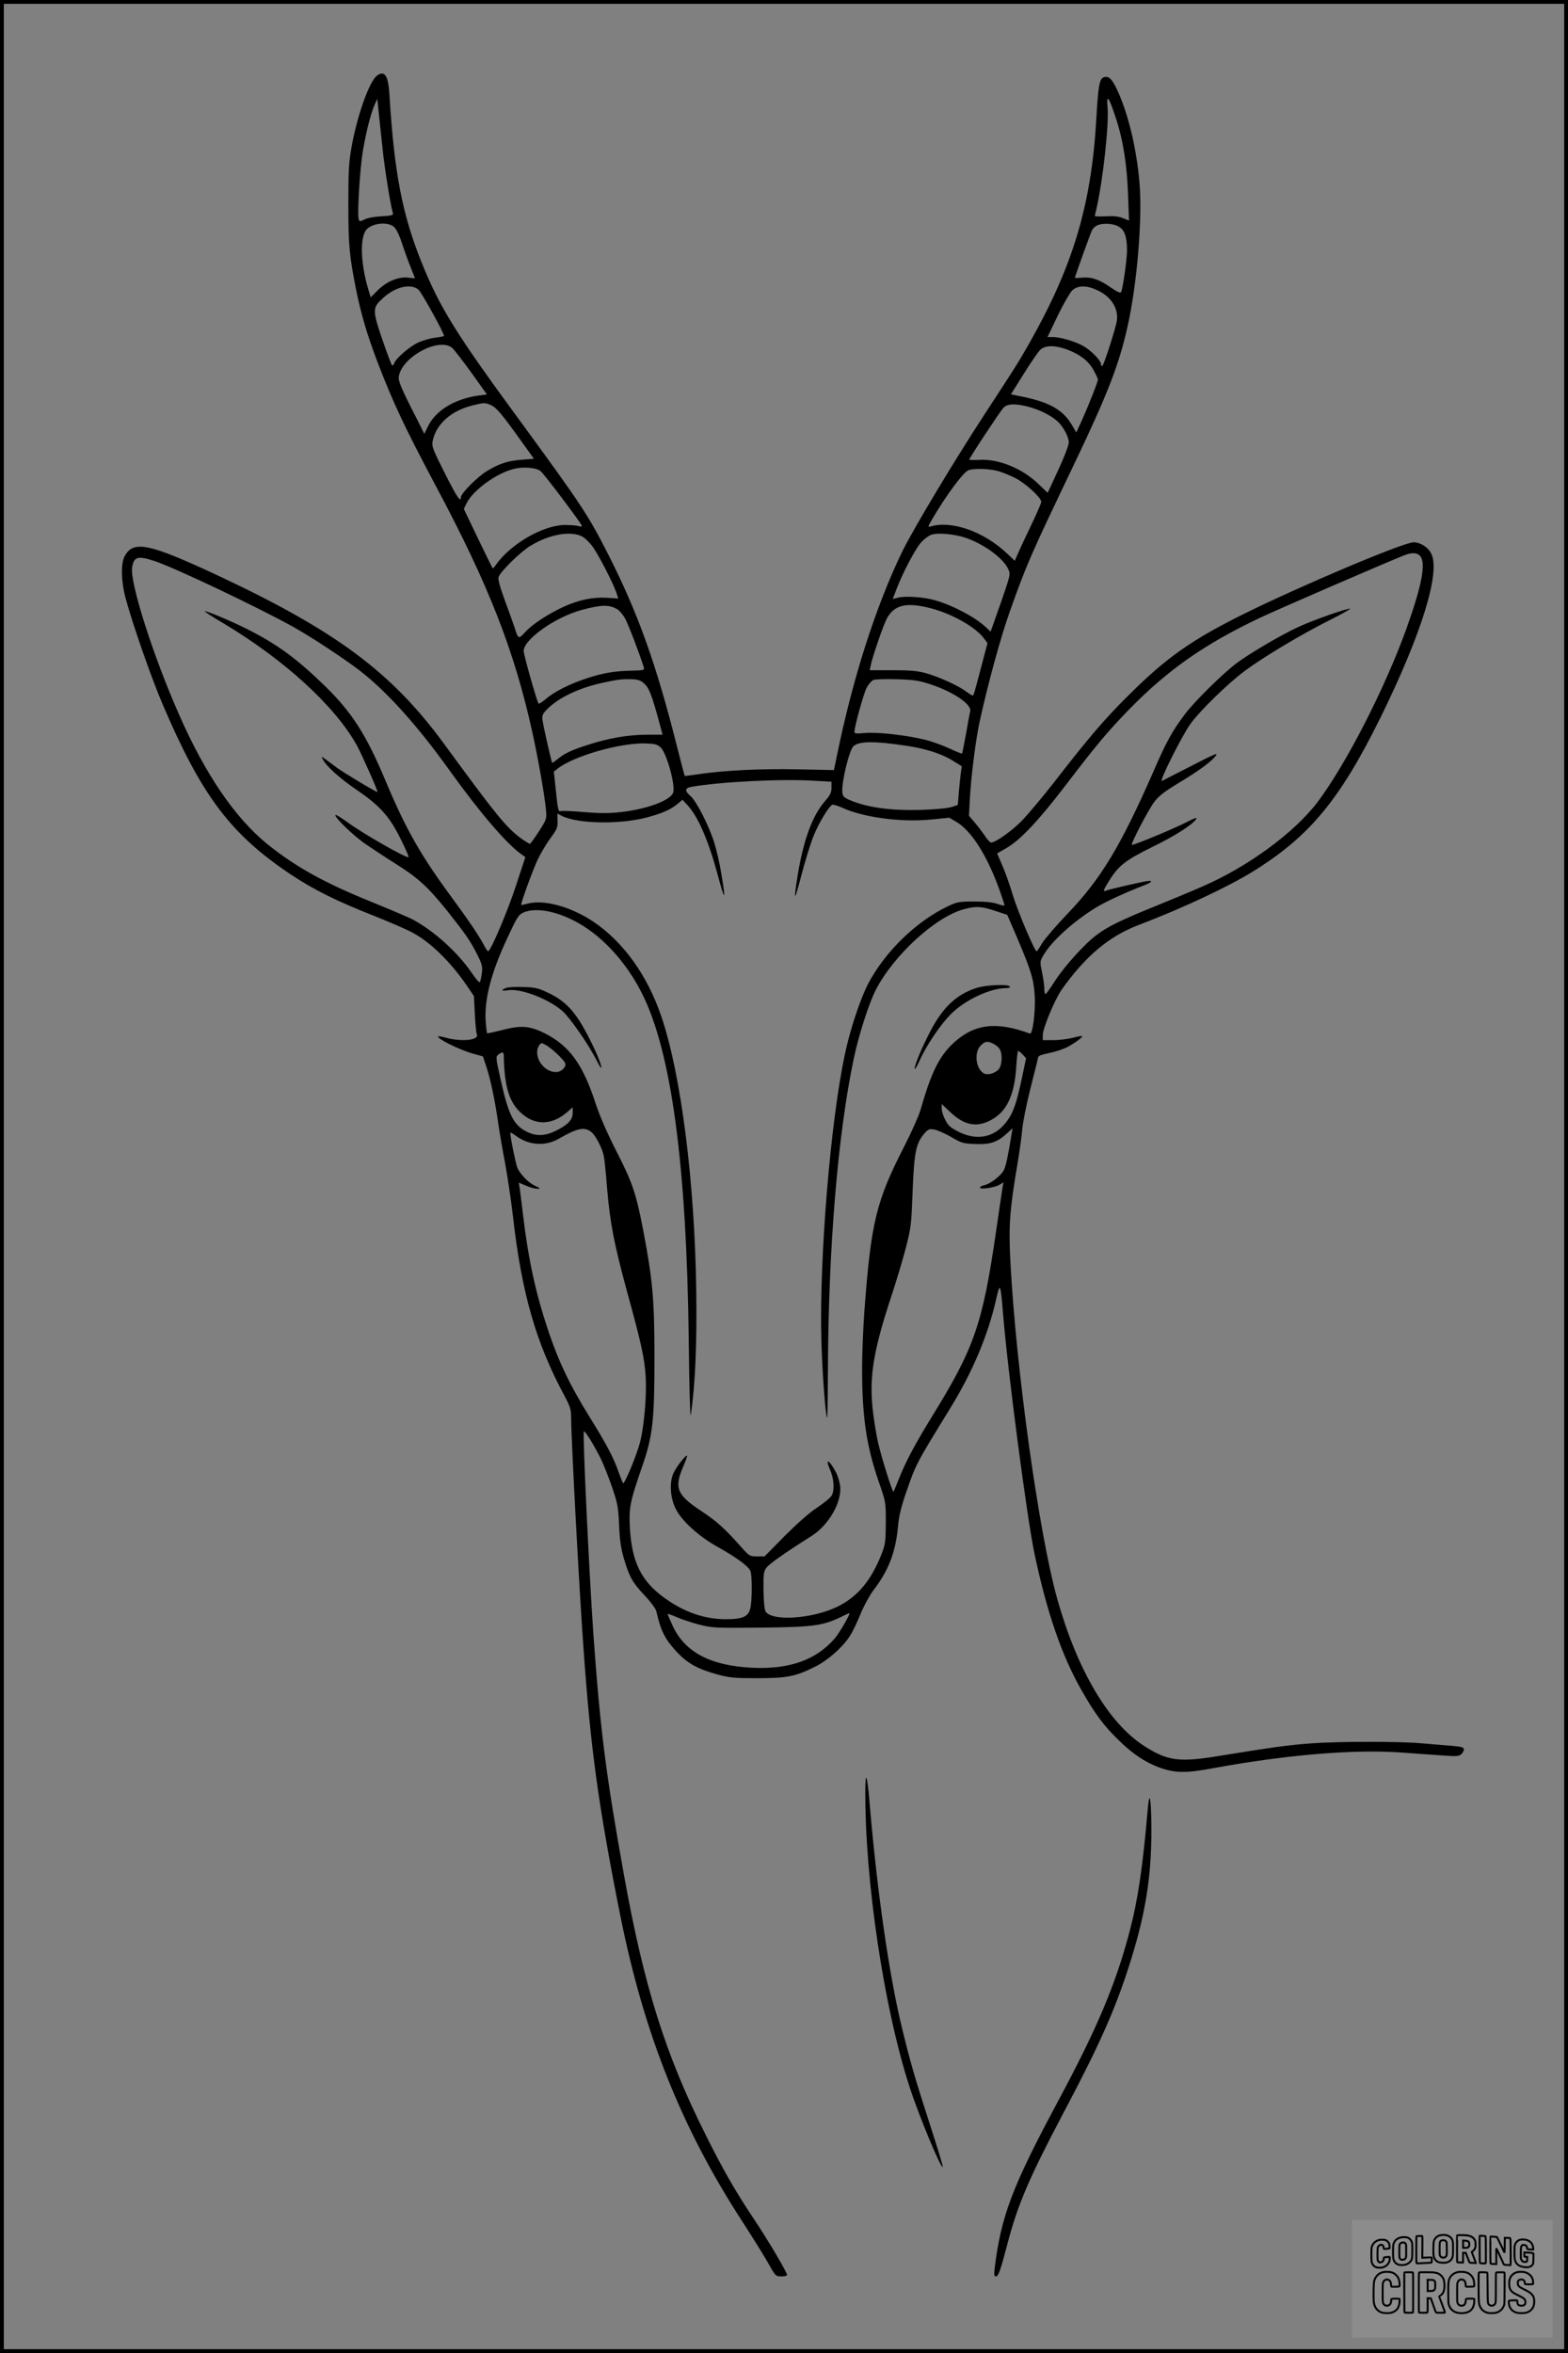 <?xml version="1.0" encoding="UTF-8"?>
<svg xmlns="http://www.w3.org/2000/svg" version="1.0" width="1024pt" height="1536pt" viewBox="0 0 1024 1536" preserveAspectRatio="xMidYMid meet">
  <rect x="0" y="0" width="1024" height="1536" fill="#808080" stroke="none"/>
  <g transform="translate(0.00 0.00) scale(1)">
    <g transform="translate(0,1536) scale(0.1,-0.1)" fill="#000000" stroke="none">
      <path d="M2453 14858 c-50 -55 -121 -260 -156 -451 -19 -106 -22 -156 -22 -382 0 -270 7 -337 51 -558 32 -158 73 -298 143 -480 101 -262 173 -415 378 -801 343 -642 512 -1073 629 -1604 39 -176 80 -411 89 -504 6 -63 6 -64 -44 -143 -29 -44 -55 -81 -60 -83 -4 -1 -32 16 -62 38 -95 71 -160 151 -501 617 -343 467 -704 735 -1479 1098 -451 210 -549 230 -606 122 -24 -46 -22 -162 6 -267 44 -166 170 -528 245 -702 254 -594 442 -843 833 -1105 150 -100 300 -175 547 -272 98 -39 209 -87 246 -107 119 -62 250 -190 358 -347 l47 -69 6 -116 c3 -65 9 -125 13 -134 17 -37 -93 -50 -194 -24 -30 8 -56 13 -58 11 -13 -13 137 -88 230 -114 l62 -17 23 -70 c26 -77 56 -219 77 -369 8 -55 28 -172 45 -260 16 -88 39 -243 51 -345 56 -498 150 -826 335 -1169 40 -76 45 -91 45 -150 0 -130 52 -1110 81 -1506 46 -651 97 -1022 238 -1730 155 -778 401 -1395 801 -2010 64 -99 139 -219 166 -267 48 -86 50 -88 87 -88 20 0 37 4 37 9 0 18 -124 228 -220 371 -117 175 -199 318 -312 545 -263 524 -403 971 -533 1695 -119 663 -154 938 -200 1575 -28 405 -71 1312 -62 1321 7 7 72 -99 112 -181 18 -38 51 -122 73 -185 35 -104 40 -128 45 -245 4 -98 12 -151 31 -218 36 -121 57 -159 137 -243 37 -39 71 -85 75 -101 30 -132 55 -181 135 -268 70 -74 136 -111 269 -147 74 -20 108 -23 255 -23 193 0 249 11 374 73 85 41 183 127 231 202 17 26 49 92 70 145 22 53 60 122 84 154 100 130 146 251 161 421 5 60 20 122 50 210 68 196 62 185 291 558 143 232 246 474 298 705 27 119 30 114 46 -83 31 -382 156 -1334 206 -1573 81 -382 177 -662 305 -887 90 -159 148 -236 246 -331 90 -88 168 -140 259 -175 106 -39 175 -41 365 -5 470 86 912 123 1218 101 86 -6 206 -15 266 -19 92 -7 113 -6 127 7 10 8 18 23 18 32 0 14 -14 18 -82 24 -46 3 -132 11 -193 16 -149 13 -528 13 -716 0 -155 -11 -260 -26 -599 -81 -269 -45 -345 -35 -500 65 -232 150 -435 495 -565 957 -119 423 -268 1488 -306 2194 -13 242 -6 344 47 655 13 80 27 179 30 220 4 41 26 156 51 255 25 99 48 190 50 202 5 24 7 24 93 43 30 7 73 22 95 32 47 24 108 68 102 74 -2 3 -30 -2 -63 -11 -32 -8 -89 -15 -126 -15 l-68 0 0 33 c0 45 80 236 125 299 155 218 308 346 499 419 291 111 585 249 750 351 369 229 566 467 831 1003 269 546 395 953 331 1073 -21 41 -71 72 -115 72 -65 0 -742 -286 -1113 -470 -336 -167 -501 -283 -744 -525 -160 -158 -261 -276 -489 -570 -77 -99 -174 -214 -215 -256 -67 -67 -169 -139 -198 -139 -6 0 -26 21 -43 48 -18 26 -48 65 -67 87 l-34 40 6 115 c9 156 40 395 66 510 56 253 138 550 195 709 111 312 135 366 414 949 225 470 300 663 356 917 61 274 96 696 77 927 -19 229 -75 461 -148 615 -33 70 -55 90 -87 78 -27 -11 -35 -56 -47 -265 -32 -565 -151 -964 -437 -1469 -76 -133 -87 -150 -287 -456 -204 -312 -473 -760 -545 -908 -172 -356 -323 -826 -427 -1338 l-18 -86 -241 5 c-242 5 -475 -7 -645 -32 -47 -7 -86 -12 -88 -11 -2 2 -23 83 -48 181 -137 546 -256 878 -449 1259 -134 264 -173 323 -580 879 -418 569 -523 738 -643 1036 -125 311 -177 583 -208 1080 -6 110 -21 150 -52 150 -10 0 -28 -10 -39 -22z m4831 -259 c50 -148 76 -312 83 -512 l6 -167 -39 16 c-27 11 -60 15 -111 12 -40 -2 -73 -1 -73 2 0 3 5 23 10 45 43 188 83 551 73 665 -8 89 7 71 51 -61z m-4779 -269 c15 -120 47 -316 61 -361 4 -14 -7 -17 -73 -21 -46 -2 -91 -10 -111 -20 -30 -15 -34 -15 -39 -1 -11 29 7 331 27 449 22 128 51 241 77 302 l17 37 13 -125 c7 -69 20 -186 28 -260z m69 -452 c15 -14 35 -56 52 -108 15 -47 40 -116 56 -155 15 -38 28 -70 28 -71 0 -1 -22 1 -49 4 -63 6 -143 -29 -199 -88 l-41 -41 -16 53 c-46 154 -55 311 -21 376 27 53 144 71 190 30z m4733 2 c38 -22 53 -67 53 -154 0 -61 -27 -252 -39 -273 -4 -8 -26 2 -71 33 -73 51 -126 68 -187 61 -24 -2 -43 -2 -43 0 0 9 101 288 111 309 6 12 21 27 33 32 36 18 108 14 143 -8z m-4573 -412 c20 -18 166 -282 166 -301 0 -2 -25 -7 -55 -11 -30 -3 -79 -17 -110 -30 -58 -26 -150 -105 -161 -138 -3 -11 -10 -16 -14 -12 -5 5 -34 83 -65 173 -64 189 -63 203 7 266 81 74 182 97 232 53z m4431 -2 c97 -44 146 -129 126 -214 -22 -90 -85 -282 -93 -282 -4 0 -8 6 -8 13 0 24 -67 92 -117 119 -55 31 -151 58 -200 58 l-32 0 66 138 c36 75 79 149 94 165 37 35 94 36 164 3z m-4211 -378 c14 -13 70 -86 126 -163 l100 -140 -48 -6 c-159 -21 -284 -96 -336 -200 l-25 -51 -47 94 c-106 207 -125 252 -119 283 24 129 266 256 349 183z m4013 -9 c85 -32 139 -73 173 -132 16 -29 30 -58 30 -65 0 -15 -60 -167 -109 -276 l-32 -69 -32 54 c-56 93 -144 143 -313 178 l-82 17 84 134 c46 74 95 145 109 158 34 29 95 29 172 1z m-3762 -363 c36 -15 72 -58 203 -241 l79 -110 -81 -6 c-93 -8 -145 -25 -226 -74 -62 -37 -170 -146 -170 -171 0 -38 -26 0 -105 157 -77 151 -86 176 -80 207 21 112 121 202 263 236 74 18 77 19 117 2z m3510 -11 c76 -20 151 -58 194 -98 36 -34 70 -99 71 -133 0 -23 -33 -107 -98 -245 l-40 -86 -64 61 c-107 101 -259 162 -385 154 -35 -2 -63 -1 -63 2 0 10 200 313 223 338 25 27 76 29 162 7z m-3184 -421 c26 -22 269 -345 269 -357 0 -5 -10 -5 -22 -1 -13 4 -52 7 -88 7 -144 -1 -356 -124 -453 -262 -9 -14 -18 -23 -20 -20 -2 2 -45 90 -96 195 l-92 192 20 40 c43 84 195 194 307 221 61 16 150 8 175 -15z m2990 0 c30 -9 81 -30 114 -47 67 -36 165 -126 165 -153 0 -9 -30 -78 -66 -153 -36 -75 -75 -158 -86 -184 l-21 -48 -46 44 c-153 146 -364 222 -505 180 -17 -5 -16 0 9 43 88 152 205 311 239 324 35 14 139 11 197 -6z m-2714 -429 c15 -9 42 -36 60 -59 36 -46 135 -238 157 -301 l14 -42 -77 5 c-90 5 -181 -14 -278 -58 -101 -46 -205 -114 -251 -164 -46 -50 -47 -50 -72 29 -7 22 -35 100 -62 173 -33 90 -47 140 -42 155 11 35 143 165 208 204 126 77 270 101 343 58z m2506 -8 c119 -43 238 -131 271 -201 16 -34 15 -36 -40 -198 -31 -89 -61 -174 -66 -187 l-9 -24 -32 30 c-68 63 -207 138 -325 173 -76 23 -203 32 -254 17 l-28 -7 24 62 c39 105 124 266 162 308 20 22 50 44 68 50 46 14 157 3 229 -23z m2961 -116 c40 -44 12 -191 -86 -466 -141 -394 -395 -889 -582 -1139 -152 -201 -457 -425 -756 -554 -68 -30 -208 -88 -309 -129 -215 -87 -306 -131 -375 -183 -79 -57 -215 -208 -276 -303 -30 -47 -58 -86 -62 -86 -5 -1 -8 16 -8 37 0 20 -7 68 -15 106 -14 68 -14 70 9 110 55 94 196 221 344 312 64 39 195 99 312 144 45 17 60 30 35 30 -22 0 -260 -54 -288 -66 -14 -5 -10 8 20 56 64 107 108 142 286 230 153 74 270 150 290 185 6 11 -16 3 -60 -20 -78 -41 -355 -156 -361 -150 -8 8 108 230 146 280 28 38 66 67 153 120 128 77 201 129 239 170 35 38 18 32 -170 -65 -91 -47 -168 -86 -172 -88 -22 -10 130 294 186 372 61 85 243 263 356 347 121 90 372 240 550 329 78 39 140 74 137 76 -8 8 -245 -75 -343 -121 -113 -53 -304 -165 -394 -231 -90 -66 -281 -254 -344 -339 -82 -110 -119 -176 -205 -375 -213 -485 -343 -700 -559 -924 -75 -79 -150 -166 -167 -194 -16 -28 -32 -52 -35 -52 -13 0 -124 262 -156 368 -19 64 -50 152 -69 194 l-33 77 64 37 c89 52 210 181 384 409 200 262 274 350 414 494 253 259 492 426 854 598 112 53 786 345 937 406 54 22 88 21 109 -2z m-8260 -35 c135 -46 654 -292 899 -427 120 -67 330 -205 437 -287 178 -138 376 -358 588 -654 196 -273 370 -476 465 -543 l28 -20 -61 -185 c-55 -169 -165 -428 -182 -429 -4 -1 -17 18 -29 42 -28 54 -102 164 -204 302 -208 282 -304 450 -440 775 -124 295 -217 440 -392 611 -186 181 -313 274 -512 374 -102 51 -254 115 -273 115 -7 0 46 -35 118 -77 399 -238 729 -539 873 -796 30 -53 143 -307 136 -307 -11 0 -213 121 -264 158 -116 86 -106 80 -91 52 24 -45 114 -125 222 -198 148 -101 212 -172 283 -316 32 -64 56 -118 53 -121 -10 -11 -305 157 -405 232 -40 29 -73 48 -73 42 0 -20 115 -131 190 -184 41 -28 130 -87 198 -130 151 -94 215 -153 341 -309 120 -151 151 -195 197 -286 32 -64 36 -79 31 -122 -4 -27 -9 -53 -13 -59 -3 -6 -26 20 -51 57 -93 138 -258 286 -398 357 -27 13 -147 64 -265 112 -303 123 -487 225 -672 373 -212 172 -405 453 -578 846 -170 384 -323 864 -307 963 12 70 37 77 151 39z m3017 -313 c15 -9 39 -37 52 -62 21 -38 98 -240 121 -316 6 -20 1 -21 -80 -23 -107 -2 -186 -15 -289 -49 -112 -36 -217 -89 -269 -135 -25 -21 -47 -35 -49 -31 -14 25 -97 318 -97 344 0 75 208 222 381 268 128 34 177 35 230 4z m2045 7 c138 -35 293 -122 348 -195 l25 -33 -39 -148 c-52 -197 -51 -194 -59 -194 -4 0 -23 12 -42 26 -49 38 -182 98 -264 120 -54 15 -105 19 -218 19 l-147 0 6 30 c12 59 85 271 107 310 49 87 127 105 283 65z m-1865 -496 c29 -28 47 -74 97 -259 l19 -71 -106 0 c-122 -1 -244 -22 -381 -66 -109 -35 -154 -56 -199 -94 -18 -14 -33 -25 -35 -23 -5 7 -59 242 -63 279 -4 29 1 41 29 69 75 77 210 141 368 175 104 22 127 24 188 22 42 -2 58 -8 83 -32z m1859 1 c153 -49 278 -133 266 -179 -3 -10 -15 -75 -27 -145 -13 -69 -24 -128 -26 -130 -2 -2 -38 12 -80 32 -43 20 -114 46 -158 57 -117 30 -318 53 -397 45 -56 -5 -68 -4 -68 8 0 33 59 246 79 286 12 23 32 46 44 52 12 5 81 7 152 5 107 -3 145 -8 215 -31z m-160 -402 c134 -19 239 -53 313 -99 l58 -36 -6 -42 c-3 -22 -9 -79 -13 -126 l-7 -85 -40 -13 c-24 -8 -107 -16 -205 -19 -186 -5 -334 14 -445 58 -53 21 -60 28 -64 54 -7 65 45 281 74 305 38 32 136 33 335 3z m-1595 -13 c38 -36 95 -238 82 -291 -13 -52 -166 -110 -341 -130 -81 -9 -137 -9 -244 0 -76 7 -145 9 -153 6 -12 -5 -17 17 -28 126 l-14 132 24 19 c105 83 410 170 576 165 60 -2 76 -6 98 -27z m1008 -217 l107 -6 0 -39 c0 -32 -8 -49 -41 -86 -83 -95 -141 -252 -179 -482 -30 -185 -23 -184 25 2 24 91 59 204 78 251 35 87 101 195 123 204 7 2 38 -8 70 -22 133 -61 383 -94 571 -75 l123 12 44 -26 c101 -59 205 -224 286 -453 17 -47 30 -88 30 -93 0 -4 -19 0 -42 8 -30 11 -77 17 -153 17 -103 0 -114 -2 -177 -32 -204 -97 -410 -297 -519 -506 -51 -98 -120 -306 -152 -462 -95 -448 -167 -1334 -153 -1860 5 -203 27 -500 38 -510 2 -2 4 141 5 318 3 794 65 1538 169 2028 30 146 99 360 142 444 115 227 393 482 578 530 80 21 113 19 203 -11 l79 -26 63 -146 c91 -214 110 -274 116 -378 7 -103 -13 -258 -31 -251 -223 82 -367 63 -504 -66 -90 -86 -141 -189 -211 -434 -12 -40 -61 -150 -110 -245 -179 -350 -213 -488 -256 -1067 -8 -108 -15 -275 -15 -371 0 -320 28 -507 108 -740 47 -135 47 -135 47 -270 -1 -124 -3 -141 -28 -205 -69 -175 -159 -281 -290 -344 -165 -80 -432 -96 -468 -29 -7 13 -12 72 -13 139 -1 105 1 121 20 146 19 25 112 91 295 207 111 71 196 218 186 322 -3 28 -15 69 -26 90 -46 87 -76 101 -40 19 25 -56 30 -131 11 -167 -7 -13 -50 -49 -95 -79 -51 -33 -132 -105 -213 -186 l-131 -133 -49 0 c-47 0 -51 2 -104 62 -107 120 -157 166 -260 234 -159 105 -178 150 -120 286 17 39 29 73 27 75 -8 8 -71 -73 -90 -116 -26 -59 -20 -157 14 -227 38 -79 148 -180 269 -248 133 -75 208 -130 221 -162 12 -34 11 -200 -2 -247 -14 -51 -52 -67 -157 -67 -139 0 -269 44 -397 135 -158 112 -220 238 -232 470 -6 125 3 167 80 390 70 201 81 299 81 715 0 378 -12 509 -75 837 -45 232 -69 304 -172 505 -60 118 -109 229 -136 311 -85 261 -172 381 -336 463 -97 48 -154 52 -275 20 -52 -13 -97 -23 -99 -21 -2 3 -6 36 -9 75 -10 146 35 320 141 546 67 144 74 154 110 169 102 41 288 -12 443 -129 129 -97 246 -240 327 -402 192 -382 291 -1119 305 -2264 3 -294 9 -514 13 -488 29 188 41 464 36 811 -10 713 -99 1411 -228 1792 -91 267 -246 484 -442 617 -148 100 -328 149 -436 118 -19 -5 -36 -9 -37 -7 -6 5 77 232 109 299 20 41 57 103 83 138 42 57 47 70 45 111 l-1 48 29 -15 c103 -52 375 -57 552 -11 104 27 159 52 206 91 l30 25 30 -32 c68 -71 136 -225 194 -436 54 -202 62 -205 29 -10 -10 63 -31 153 -46 200 -34 108 -117 272 -155 303 -38 32 -37 52 4 59 191 34 594 54 810 40z m1167 -1718 c16 -8 34 -24 40 -36 17 -30 14 -96 -4 -124 -19 -28 -72 -46 -99 -33 -54 28 -68 138 -22 183 28 29 45 31 85 10z m-2915 -13 c17 -11 52 -40 78 -66 39 -40 45 -51 37 -67 -45 -83 -179 -16 -182 91 -1 27 16 60 31 60 3 0 20 -8 36 -18z m3104 -56 l22 -24 -26 -123 c-35 -168 -58 -235 -103 -293 -77 -102 -193 -125 -314 -63 -51 26 -67 40 -85 77 -13 24 -23 57 -23 74 l0 29 54 -51 c93 -88 172 -104 267 -54 103 54 154 161 166 349 3 57 9 103 13 103 3 0 17 -11 29 -24z m-3389 -8 c4 -204 36 -306 116 -376 91 -81 200 -77 299 9 l35 31 0 -37 c0 -45 -31 -78 -113 -118 -68 -33 -125 -35 -184 -6 -89 43 -122 109 -174 344 -32 143 -32 148 -14 161 26 20 35 17 35 -8z m572 -498 c27 -21 71 -105 81 -155 4 -16 14 -113 22 -215 19 -225 46 -362 131 -675 93 -337 114 -435 121 -555 7 -123 -11 -322 -37 -424 -21 -83 -102 -278 -111 -268 -3 4 -16 36 -29 72 -33 96 -80 184 -192 364 -127 206 -194 345 -263 546 -86 254 -134 473 -170 775 -8 72 -18 147 -21 168 l-6 37 47 -20 c26 -11 59 -20 73 -20 24 0 23 2 -13 19 -44 19 -100 78 -117 120 -12 31 -50 222 -45 227 2 2 18 -7 37 -21 84 -62 191 -69 278 -19 124 71 169 80 214 44z m2348 -31 c69 -41 79 -44 161 -47 97 -4 144 12 208 72 l34 31 -7 -40 c-21 -132 -37 -209 -51 -235 -19 -36 -89 -89 -127 -97 -16 -3 -28 -10 -28 -16 0 -14 100 1 129 20 l24 15 -7 -43 c-4 -24 -23 -152 -42 -284 -87 -598 -141 -755 -420 -1206 -111 -181 -167 -286 -215 -406 -17 -43 -32 -79 -34 -81 -6 -6 -75 213 -100 318 -13 57 -30 162 -37 232 -20 211 8 377 122 723 33 99 76 243 96 320 34 132 36 153 44 367 10 251 21 311 73 374 27 32 34 36 66 31 20 -3 70 -25 111 -48z m-1645 -3184 c87 -22 101 -23 405 -20 342 4 402 12 523 70 28 14 52 25 54 25 10 0 -61 -123 -92 -161 -120 -143 -296 -207 -540 -196 -274 13 -442 101 -522 274 -18 39 -33 74 -33 77 0 3 26 -6 58 -20 31 -14 98 -36 147 -49z"></path>
      <path d="M6378 8911 c-132 -42 -222 -127 -305 -288 -55 -105 -107 -232 -99 -241 3 -2 16 20 29 49 44 101 140 243 208 310 93 93 257 169 362 169 16 0 26 4 22 10 -10 17 -155 11 -217 -9z"></path>
      <path d="M3303 8910 c-35 -14 -27 -21 15 -14 83 13 265 -57 355 -136 49 -43 172 -220 222 -320 53 -105 36 -29 -19 86 -105 218 -169 294 -302 356 -59 28 -82 33 -159 35 -49 2 -100 -1 -112 -7z"></path>
      <path d="M5651 3670 c-3 -584 122 -1420 289 -1933 60 -186 205 -535 217 -523 3 2 -34 123 -81 268 -100 309 -131 416 -185 638 -84 343 -163 892 -212 1470 -15 184 -28 218 -28 80z"></path>
      <path d="M7496 3555 c-34 -391 -65 -600 -121 -811 -92 -345 -211 -627 -470 -1109 -296 -552 -368 -743 -410 -1087 -4 -38 -2 -48 9 -48 16 0 30 39 75 212 68 260 143 433 369 861 224 423 328 653 420 937 110 338 153 593 151 910 0 196 -12 264 -23 135z"></path>
    </g>
  </g>
  <rect x="0.0" y="0.0" width="1024.0" height="1536.0" fill="none" stroke="black" stroke-width="5"></rect>
  <g transform="translate(882.93 1449.20) scale(0.128)" opacity="1.0">
    <rect x="0" y="0" width="1024.0" height="600.0" fill="white" fill-opacity="0.1"></rect>
    <g transform="translate(0,650) scale(0.1,-0.1)" stroke="none">
      <path fill="none" stroke="#000000" stroke-width="100" d="M4491 5720 c-164 -43 -269 -147 -319 -315 -19 -65 -29 -577 -13 -693 25 -190 116 -310 276 -367 63 -23 284 -32 370 -16 122 22 249 110 294 205 51 104 56 150 56 496 0 341 -4 385 -48 478 -46 100 -156 184 -282 217 -83 21 -241 19 -334 -5z m270 -273 c19 -12 43 -40 54 -62 18 -37 20 -64 23 -320 5 -339 -1 -384 -56 -436 -87 -82 -235 -56 -289 51 -22 43 -23 53 -23 335 0 314 7 370 52 412 34 32 66 42 139 42 53 1 73 -4 100 -22z"></path>
      <path fill="none" stroke="#000000" stroke-width="100" d="M5367 5723 c-4 -3 -7 -311 -7 -683 0 -618 1 -679 17 -691 12 -10 51 -14 152 -14 l136 0 3 248 2 248 67 -3 67 -3 34 -85 c18 -47 58 -152 89 -235 30 -82 63 -158 73 -168 14 -15 40 -19 165 -24 l148 -6 -5 34 c-4 19 -49 143 -102 276 -53 133 -96 246 -96 251 0 6 15 19 33 31 53 33 104 92 134 156 27 57 28 67 27 195 0 115 -4 144 -23 193 -31 80 -76 135 -148 183 -83 56 -166 82 -303 94 -129 11 -453 14 -463 3z m541 -300 c55 -27 77 -73 77 -163 0 -61 -4 -82 -23 -111 -34 -55 -73 -69 -191 -69 l-101 0 0 187 0 186 101 -6 c66 -4 114 -12 137 -24z"></path>
      <path fill="none" stroke="#000000" stroke-width="100" d="M6514 5685 c-4 -9 -5 -320 -2 -690 3 -511 7 -678 16 -687 19 -19 273 -30 291 -13 11 11 13 126 12 675 -1 364 -6 672 -11 685 -11 28 -27 31 -187 40 -99 6 -114 5 -119 -10z"></path>
      <path fill="none" stroke="#000000" stroke-width="100" d="M3355 5683 c-27 -3 -55 -9 -62 -15 -10 -8 -13 -150 -13 -683 0 -592 2 -674 15 -685 12 -10 52 -11 173 -6 362 15 578 29 590 38 8 7 12 46 12 129 0 108 -2 119 -20 129 -11 6 -24 9 -28 7 -4 -3 -103 -8 -221 -12 l-214 -7 5 545 c4 384 2 549 -5 556 -11 11 -120 12 -232 4z"></path>
      <path fill="none" stroke="#000000" stroke-width="100" d="M7067 5654 c-4 -4 -7 -310 -7 -680 0 -625 1 -673 18 -692 15 -18 31 -21 152 -24 l134 -3 -3 400 c-2 277 1 397 8 390 11 -11 153 -311 251 -530 96 -215 128 -281 142 -292 7 -6 82 -14 165 -17 l153 -7 11 28 c14 34 3 1333 -11 1347 -5 5 -70 11 -144 14 l-136 5 -1 -54 c-1 -30 -5 -200 -8 -379 l-6 -325 -73 150 c-40 83 -123 256 -184 385 -61 129 -117 242 -125 252 -11 12 -40 18 -121 22 -59 4 -130 9 -157 12 -28 3 -54 2 -58 -2z"></path>
      <path fill="none" stroke="#000000" stroke-width="100" d="M2507 5614 c-220 -49 -342 -159 -394 -357 -24 -91 -24 -641 0 -740 57 -233 232 -339 510 -310 56 6 127 21 158 33 76 29 187 114 226 174 64 95 67 114 71 505 2 232 -1 371 -8 404 -27 126 -116 235 -228 278 -74 29 -236 35 -335 13z m191 -281 c15 -11 36 -35 47 -54 19 -32 20 -52 20 -349 0 -309 0 -316 -23 -362 -31 -62 -75 -89 -155 -95 -53 -4 -67 -2 -97 19 -19 13 -44 41 -55 63 -19 37 -20 60 -20 350 0 337 2 351 60 405 54 51 169 63 223 23z"></path>
      <path fill="none" stroke="#000000" stroke-width="100" d="M8568 5491 c-133 -43 -219 -134 -262 -280 -13 -45 -16 -107 -16 -343 0 -320 9 -395 60 -506 73 -156 258 -255 506 -269 191 -11 324 47 376 165 19 42 22 70 26 288 4 209 3 242 -11 256 -19 18 -186 38 -347 41 l-105 2 -3 -95 c-1 -52 2 -102 7 -109 6 -10 33 -16 75 -19 l66 -4 0 -105 c0 -98 -1 -105 -26 -130 -23 -23 -31 -25 -99 -21 -64 3 -79 7 -112 34 -21 16 -49 52 -63 80 -25 49 -25 51 -25 324 0 303 6 348 56 402 28 29 32 30 99 26 105 -6 152 -50 167 -158 8 -53 9 -54 48 -62 22 -5 90 -10 150 -11 l110 -2 3 43 c4 52 -30 180 -66 245 -53 99 -179 183 -317 212 -96 20 -226 18 -297 -4z"></path>
      <path fill="none" stroke="#000000" stroke-width="100" d="M1390 5484 c-203 -45 -359 -207 -390 -404 -13 -83 -13 -616 0 -694 20 -123 100 -235 203 -281 98 -45 271 -51 387 -13 211 67 340 238 340 451 0 54 -3 69 -17 74 -24 9 -264 -15 -280 -28 -7 -7 -13 -31 -13 -60 0 -56 -13 -95 -43 -128 -31 -34 -95 -61 -144 -61 -35 0 -48 6 -77 35 -52 52 -58 99 -54 423 3 257 5 280 24 323 42 89 120 132 202 109 53 -14 72 -42 81 -120 11 -90 15 -92 150 -79 62 6 125 15 138 20 25 9 25 10 21 107 -3 82 -9 106 -33 155 -33 68 -97 130 -163 160 -60 27 -235 33 -332 11z"></path>
      <path fill="none" stroke="#000000" stroke-width="100" d="M1600 3845 c-239 -44 -424 -235 -476 -495 -22 -109 -33 -831 -15 -1000 31 -300 174 -492 425 -572 45 -15 100 -21 211 -25 181 -6 263 8 380 66 147 73 214 152 266 311 26 78 32 117 37 219 4 98 2 125 -9 132 -22 14 -393 11 -407 -3 -7 -7 -12 -39 -12 -73 0 -169 -84 -275 -217 -275 -68 0 -110 18 -150 64 -65 73 -68 99 -68 606 0 446 1 456 22 515 78 208 337 201 392 -11 6 -23 13 -75 16 -115 3 -41 10 -78 15 -83 10 -10 289 -10 357 0 63 9 67 18 60 147 -12 210 -62 331 -181 445 -86 82 -165 123 -280 146 -94 19 -261 20 -366 1z"></path>
      <path fill="none" stroke="#000000" stroke-width="100" d="M5376 3840 c-151 -39 -268 -118 -350 -237 -106 -157 -118 -245 -114 -863 4 -463 5 -477 27 -550 33 -106 72 -178 131 -243 123 -135 290 -197 526 -197 326 0 528 127 610 384 34 106 48 339 20 349 -29 12 -386 9 -400 -2 -7 -6 -16 -44 -20 -85 -17 -192 -81 -266 -226 -266 -93 1 -163 55 -197 152 -16 48 -18 92 -18 503 0 437 1 452 22 520 26 81 57 119 121 147 78 35 188 8 237 -56 30 -40 55 -133 55 -206 0 -92 6 -95 157 -92 70 1 161 5 201 8 87 8 88 9 78 158 -12 189 -62 314 -170 422 -76 76 -130 109 -241 144 -102 33 -337 38 -449 10z"></path>
      <path fill="none" stroke="#000000" stroke-width="100" d="M8441 3845 c-204 -45 -357 -196 -406 -402 -24 -99 -17 -331 13 -416 47 -137 141 -225 342 -323 334 -162 396 -203 438 -284 19 -37 23 -57 20 -116 -3 -59 -8 -77 -30 -107 -39 -50 -98 -70 -190 -65 -137 7 -187 57 -188 185 0 95 4 94 -223 86 -106 -3 -198 -10 -204 -16 -17 -13 -17 -107 1 -200 44 -226 196 -375 436 -423 103 -20 339 -15 435 10 199 53 340 189 391 377 21 78 28 222 15 311 -16 115 -56 191 -145 276 -85 81 -145 117 -386 235 -250 122 -298 173 -301 319 -3 109 52 167 164 175 115 8 183 -49 194 -164 3 -32 10 -64 16 -70 10 -14 340 -17 387 -4 24 7 25 9 22 92 -5 150 -54 269 -153 369 -69 70 -189 133 -297 155 -90 18 -265 18 -351 0z"></path>
      <path fill="none" stroke="#000000" stroke-width="100" d="M2710 3833 c-14 -2 -29 -9 -35 -14 -7 -7 -9 -354 -7 -1017 3 -910 5 -1008 20 -1019 20 -16 384 -18 413 -3 19 10 19 32 19 1019 0 923 -1 1010 -16 1022 -13 10 -61 14 -193 16 -97 1 -187 -1 -201 -4z"></path>
      <path fill="none" stroke="#000000" stroke-width="100" d="M3455 3833 c-47 -12 -45 32 -45 -1034 0 -987 0 -1009 19 -1019 12 -6 98 -10 210 -10 159 0 192 3 205 16 14 13 16 61 16 370 l0 355 81 -3 82 -3 88 -245 c49 -135 105 -292 124 -350 20 -58 45 -113 57 -122 18 -16 45 -18 229 -18 184 0 210 2 216 16 7 19 16 -7 -153 448 -74 197 -134 362 -134 366 0 4 23 22 50 40 162 104 228 273 217 560 -8 225 -46 336 -153 450 -104 110 -219 160 -413 179 -101 11 -657 13 -696 4z m721 -409 c64 -48 69 -61 72 -231 4 -176 -7 -223 -59 -267 -43 -36 -89 -46 -216 -46 l-113 0 0 286 0 286 144 -4 c127 -3 148 -5 172 -24z"></path>
      <path fill="none" stroke="#000000" stroke-width="100" d="M6510 3834 c-51 -11 -50 7 -50 -683 1 -672 7 -842 35 -951 45 -175 148 -311 289 -380 117 -58 200 -73 376 -68 124 4 156 9 225 32 108 37 176 79 246 153 61 66 117 169 140 258 9 37 13 248 16 831 4 727 3 782 -13 795 -13 11 -57 14 -204 14 -171 0 -190 -2 -209 -19 -21 -19 -21 -19 -21 -746 0 -782 0 -782 -52 -861 -64 -95 -228 -106 -302 -19 -61 73 -60 64 -66 877 -4 562 -8 745 -17 754 -13 13 -341 23 -393 13z"></path>
    </g>
  </g>
</svg>
